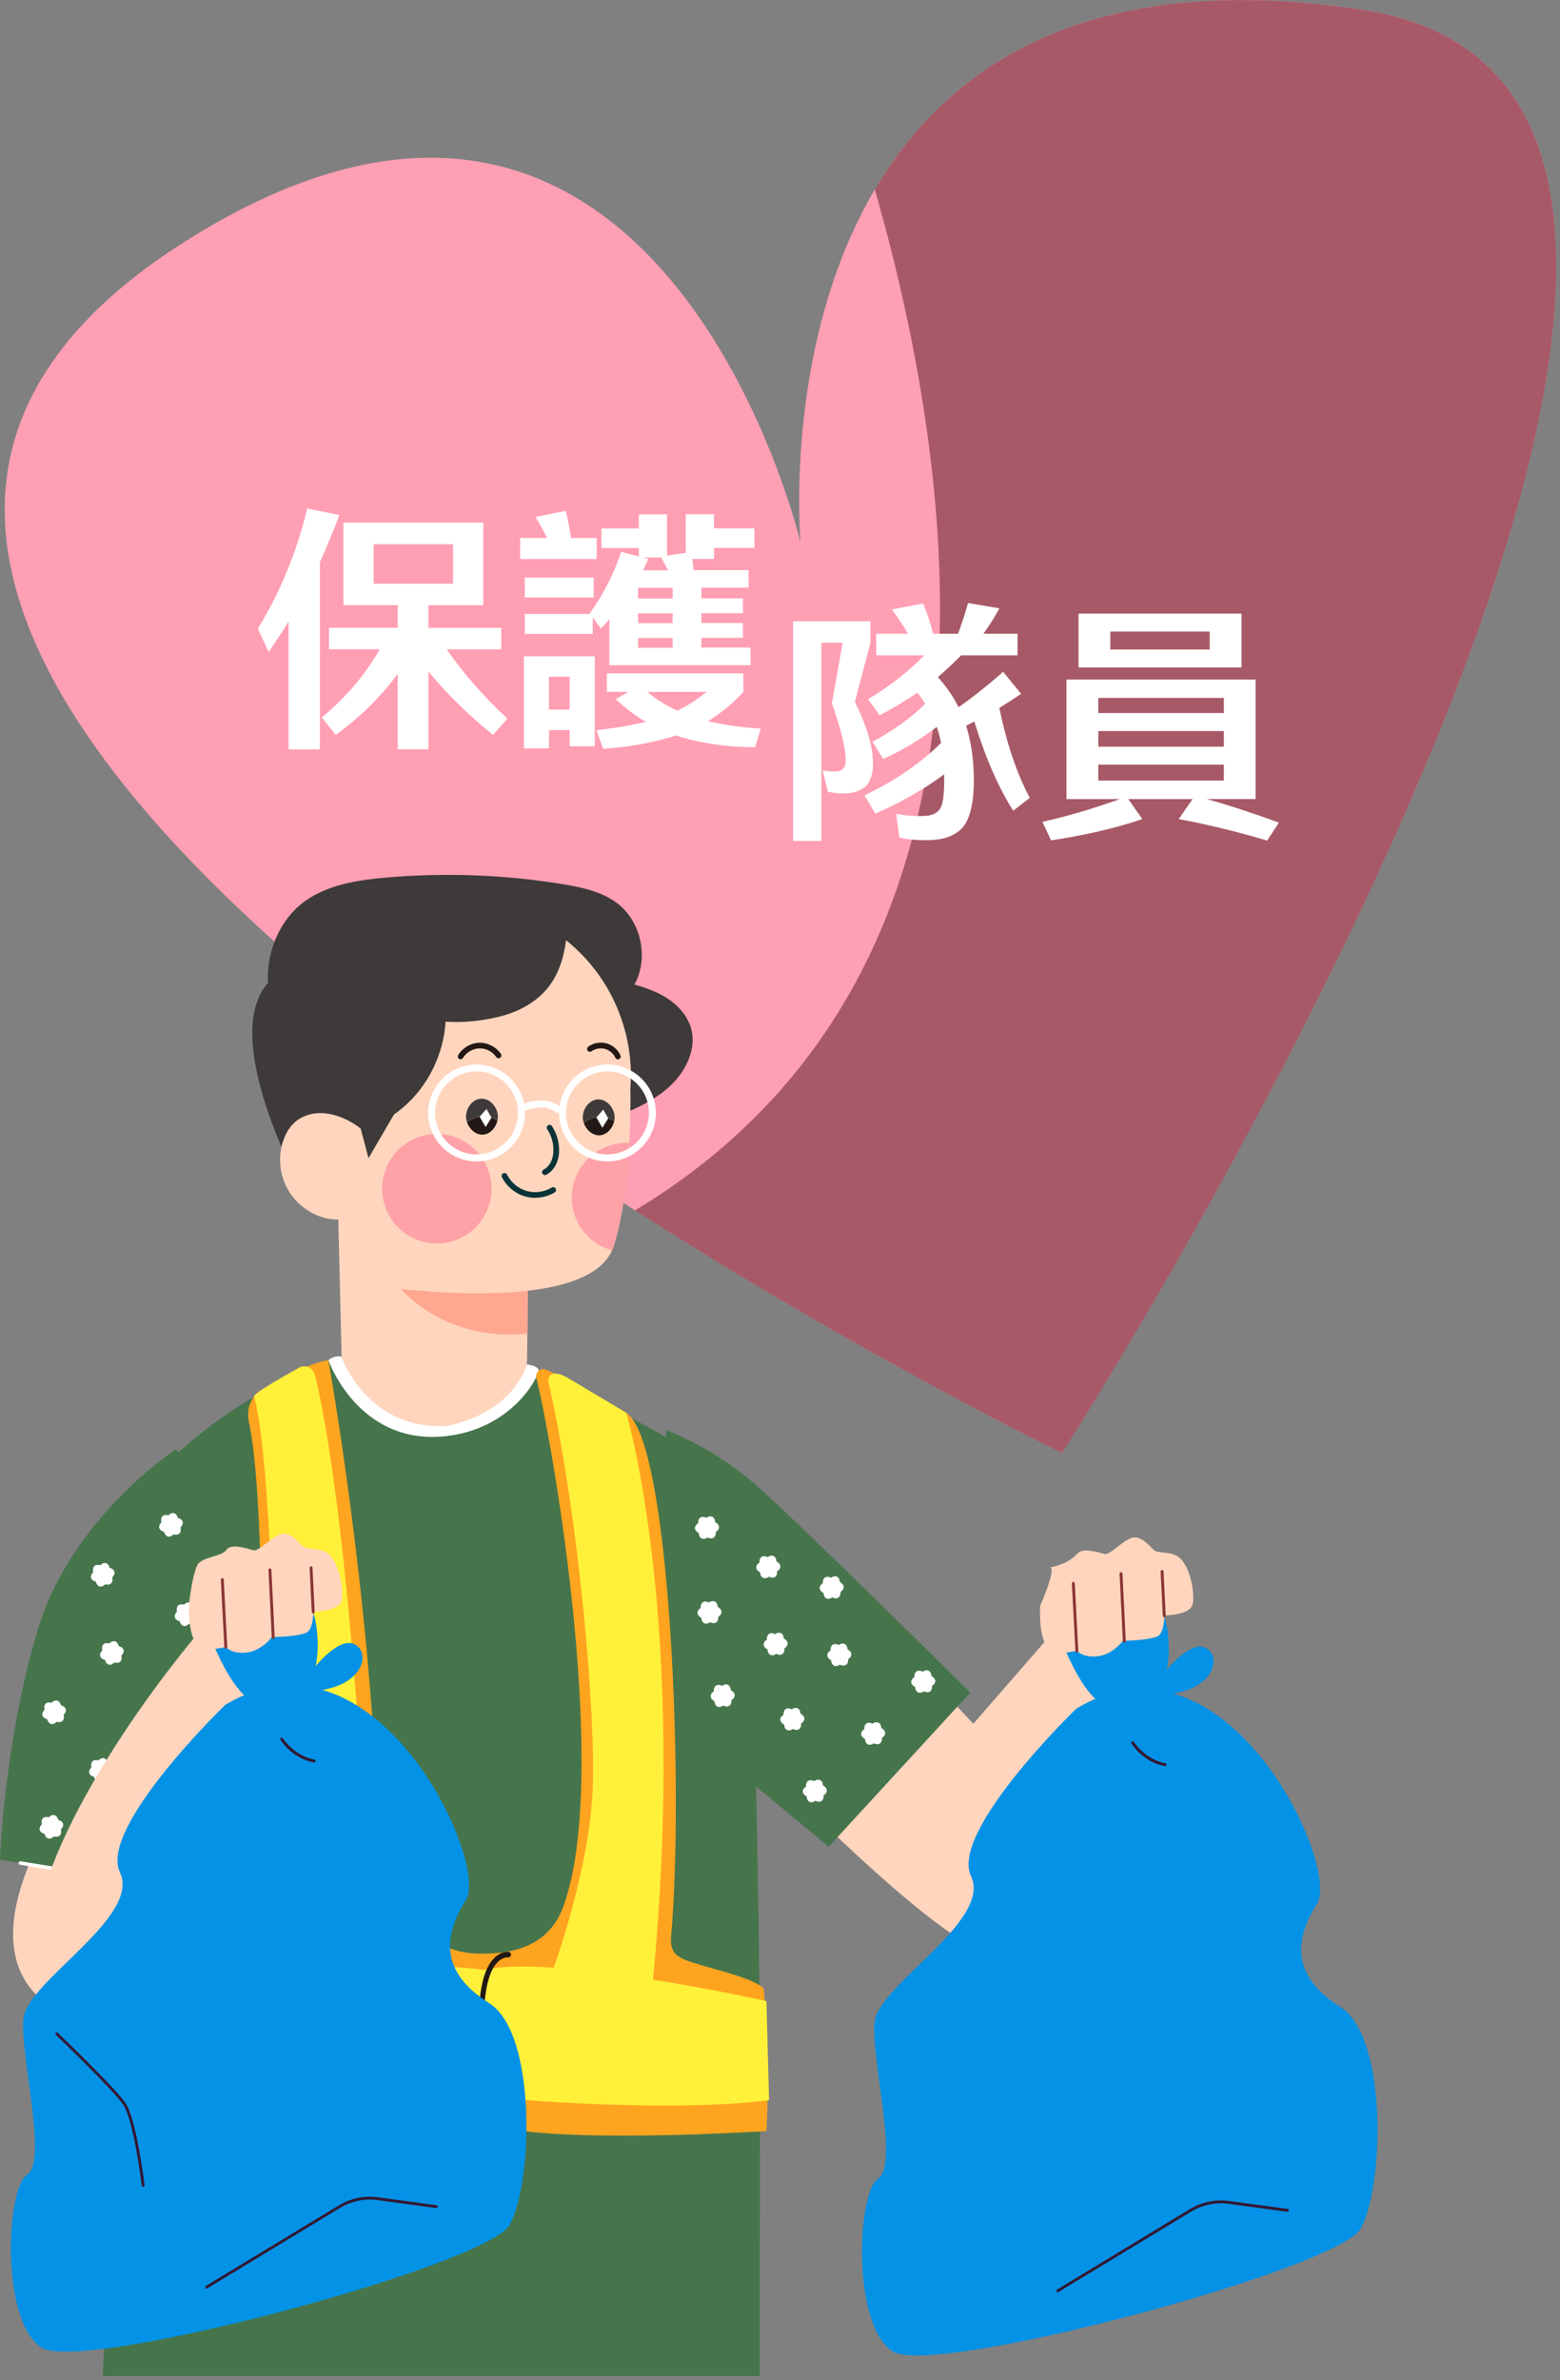<svg width="204" height="311" viewBox="0 0 204 311" fill="none" xmlns="http://www.w3.org/2000/svg">
<rect x="0" y="0" width="204" height="311" fill="#808080" stroke="none"/>
<path d="M138.881 189.86C138.881 189.86 112.671 177.14 83.041 158.15C29.591 123.85 -34.889 69.04 24.051 31.65C84.751 -6.87 103.881 67.5 104.681 70.86C104.561 69.15 102.731 44.51 114.401 24.76C123.911 8.64 142.451 -4.22 178.311 1.3C252.621 12.78 138.881 189.85 138.881 189.85V189.86Z" fill="#FF9FB4"/>
<g style="mix-blend-mode:soft-light" opacity="0.44">
<path d="M138.879 189.858C138.879 189.858 112.669 177.138 83.039 158.148C133.539 127.748 126.019 65.228 114.399 24.768C123.909 8.648 142.449 -4.212 178.309 1.308C252.619 12.788 138.879 189.858 138.879 189.858Z" fill="#370005"/>
</g>
<path d="M15.98 224.75C15.98 224.75 -6.15 249.43 4.71 260.63C15.57 271.83 30.42 241.67 30.42 241.67L15.98 224.75Z" fill="#FFD5BD"/>
<path d="M119.24 216.643L127.28 225.233L144.95 204.953C152.26 210.503 154.33 220.593 149.82 228.593C143.33 240.103 134.37 254.533 129.99 255.133C124.82 255.833 103.07 233.753 103.07 233.753L119.24 216.643Z" fill="#FFD5BD"/>
<path d="M87.039 186.836C87.039 186.836 93.009 188.956 98.629 193.836C104.249 198.716 126.879 221.166 126.879 221.166L108.369 241.296L90.559 226.536L87.049 186.836H87.039Z" fill="#46754C"/>
<path d="M99.37 310.457H13.43L13.64 306.097L15.76 258.397L15.93 253.907L18.13 195.207C29.18 181.847 44.61 177.227 44.61 177.227H44.66L68.9 178.417C69.27 178.597 91.84 189.247 96.51 194.137C96.7 194.327 96.86 194.517 96.98 194.687C97.73 195.727 98.29 209.667 98.71 226.407C98.83 231.317 98.94 236.477 99.04 241.627C99.09 244.917 99.15 248.197 99.21 251.407C99.21 252.237 99.24 253.057 99.24 253.877C99.24 254.117 99.24 254.367 99.24 254.607C99.27 256.277 99.29 257.937 99.31 259.537C99.48 270.857 99.31 306.237 99.35 310.457H99.37Z" fill="#46754C"/>
<path d="M39.319 155.134C39.319 155.134 28.609 135.564 35.059 128.424C34.769 124.384 36.649 120.014 39.969 117.684C42.939 115.604 46.679 115.014 50.289 114.684C58.089 113.984 65.989 114.274 73.719 115.554C76.229 115.974 78.809 116.534 80.809 118.094C83.879 120.504 84.849 125.224 82.969 128.644C84.619 129.114 86.269 129.704 87.659 130.714C89.049 131.724 90.179 133.184 90.489 134.874C90.719 136.124 90.479 137.434 89.979 138.604C88.279 142.574 83.979 144.684 79.899 146.104C67.039 150.594 52.939 155.114 39.319 155.114V155.134Z" fill="#3E3A39"/>
<path d="M44.696 178.155C44.696 178.155 49.336 187.475 58.196 186.325C67.056 185.175 68.906 178.685 68.906 178.685L68.966 174.215L69.036 166.375L69.086 160.815L44.156 156.055L44.696 178.145V178.155Z" fill="#FFD5BD"/>
<path d="M48.457 162.336C50.147 166.566 53.417 170.156 57.487 172.226C60.947 173.986 65.087 174.736 68.977 174.216L69.047 166.376C62.267 165.216 54.957 164.346 48.467 162.336H48.457Z" fill="#FFA78F"/>
<path d="M82.439 142.355C82.459 144.345 82.439 146.765 82.299 149.355C82.069 153.825 81.499 158.775 80.249 162.825C80.189 163.015 80.119 163.205 80.029 163.385C78.639 166.555 74.209 168.055 69.019 168.655C63.439 169.295 56.949 168.895 52.379 168.425C52.159 168.395 51.959 168.375 51.749 168.355C48.639 168.015 46.109 165.705 45.489 162.625L44.819 159.305L44.339 156.935C44.289 156.885 44.219 156.825 44.169 156.765C41.549 154.245 39.509 151.075 38.329 147.365C38.329 147.345 38.309 147.315 38.309 147.305C38.269 147.195 38.239 147.085 38.209 146.985C38.209 146.955 38.189 146.935 38.179 146.905C34.699 135.145 41.249 122.695 52.999 118.945C60.269 116.625 67.849 118.165 73.509 122.455C74.139 122.935 74.749 123.435 75.319 123.975C78.059 126.525 80.199 129.805 81.419 133.615C82.359 136.525 82.659 139.485 82.419 142.365L82.439 142.355Z" fill="#FFD5BD"/>
<path d="M74.088 122.113C73.888 124.563 73.238 127.003 71.748 128.933C70.258 130.853 68.028 132.103 65.688 132.733C63.338 133.363 60.688 133.673 58.268 133.493C58.018 137.753 55.978 141.893 52.748 144.673C51.058 146.133 49.048 147.213 46.908 147.863C45.458 148.303 43.948 148.543 42.438 148.553C41.918 148.573 41.398 148.553 40.878 148.503C39.778 148.413 38.818 148.033 37.798 147.733C37.698 147.703 37.588 147.673 37.478 147.653C37.538 147.573 37.608 147.473 37.688 147.403C37.688 147.373 37.668 147.343 37.658 147.323C34.068 135.203 40.818 122.363 52.938 118.493C60.428 116.103 68.248 117.693 74.088 122.113Z" fill="#3E3A39"/>
<path d="M48.548 156.902C48.168 157.472 47.728 157.972 47.218 158.362C46.528 158.892 45.698 159.192 44.828 159.302C44.638 159.332 44.428 159.342 44.228 159.342C43.428 159.362 42.618 159.222 41.858 158.952C39.958 158.282 38.338 156.842 37.438 155.042C36.548 153.242 36.378 151.072 36.998 149.152C37.228 148.462 37.548 147.792 38.008 147.222C38.058 147.142 38.138 147.052 38.218 146.982C38.348 146.832 38.478 146.692 38.628 146.572C38.768 146.452 38.908 146.342 39.058 146.252C39.188 146.162 39.318 146.082 39.458 146.022C39.598 145.942 39.758 145.872 39.908 145.812C42.238 144.852 45.098 145.862 47.148 147.442C47.728 147.872 48.238 148.352 48.658 148.852C50.428 150.922 50.088 154.542 48.528 156.922L48.548 156.902Z" fill="#FFD5BD"/>
<path d="M69.977 156.512C69.527 156.512 69.077 156.452 68.647 156.322C67.357 155.952 66.237 155.012 65.637 153.812C65.547 153.632 65.617 153.402 65.807 153.312C65.987 153.222 66.217 153.292 66.307 153.482C66.817 154.502 67.767 155.292 68.857 155.612C69.947 155.922 71.177 155.762 72.147 155.172C72.327 155.062 72.547 155.122 72.657 155.292C72.767 155.462 72.707 155.692 72.537 155.802C71.777 156.262 70.877 156.502 69.987 156.502L69.977 156.512Z" fill="#0B3438"/>
<path d="M80.806 138.421C80.666 138.421 80.526 138.341 80.466 138.201C80.216 137.651 79.697 137.211 79.117 137.051C78.537 136.891 77.867 137.011 77.367 137.361C77.197 137.481 76.966 137.441 76.847 137.271C76.727 137.101 76.766 136.871 76.936 136.751C77.617 136.271 78.507 136.111 79.306 136.331C80.106 136.551 80.796 137.131 81.136 137.891C81.216 138.081 81.136 138.301 80.957 138.381C80.906 138.401 80.856 138.411 80.806 138.411V138.421Z" fill="#231815"/>
<path d="M60.24 138.412C60.17 138.412 60.11 138.392 60.05 138.362C59.88 138.252 59.82 138.032 59.92 137.852C60.49 136.912 61.57 136.282 62.67 136.252C63.76 136.212 64.88 136.792 65.5 137.702C65.61 137.872 65.57 138.102 65.4 138.212C65.23 138.322 65 138.282 64.89 138.112C64.41 137.402 63.54 136.952 62.69 136.982C61.83 137.002 61 137.492 60.55 138.222C60.48 138.342 60.36 138.402 60.23 138.402L60.24 138.412Z" fill="#231815"/>
<path d="M50.309 157.494C51.508 161.254 55.529 163.334 59.298 162.134C63.059 160.934 65.138 156.914 63.938 153.144C62.739 149.384 58.718 147.304 54.949 148.504C51.188 149.704 49.108 153.724 50.309 157.494Z" fill="#FEA2A7"/>
<path d="M75.109 158.654C75.869 161.054 77.789 162.764 80.049 163.374C80.129 163.194 80.199 163.004 80.259 162.814C81.509 158.764 82.079 153.814 82.309 149.344C81.459 149.284 80.599 149.394 79.749 149.664C75.989 150.864 73.909 154.884 75.109 158.644V158.654Z" fill="#FEA2A7"/>
<path d="M61.069 146.629C61.019 146.479 60.979 146.329 60.959 146.169C60.809 145.029 61.629 143.719 62.769 143.569C63.909 143.419 64.929 144.479 65.089 145.619C65.119 145.869 65.109 146.139 65.049 146.389C64.369 145.959 62.829 145.309 61.069 146.619V146.629Z" fill="#3E3A39"/>
<path d="M65.05 146.396C64.86 147.296 64.16 148.126 63.28 148.246C62.3 148.376 61.4 147.586 61.07 146.636C62.82 145.326 64.36 145.976 65.05 146.406V146.396Z" fill="#231815"/>
<path d="M63.619 144.898L64.269 146.038L63.509 147.258L62.719 145.918L63.619 144.898Z" fill="white"/>
<path d="M76.339 146.723C76.289 146.573 76.249 146.423 76.229 146.263C76.079 145.123 76.899 143.813 78.039 143.663C79.179 143.513 80.199 144.573 80.359 145.713C80.389 145.963 80.379 146.233 80.319 146.483C79.639 146.053 78.099 145.403 76.339 146.713V146.723Z" fill="#3E3A39"/>
<path d="M80.32 146.482C80.13 147.382 79.43 148.212 78.55 148.332C77.57 148.462 76.67 147.672 76.34 146.722C78.09 145.412 79.63 146.062 80.32 146.492V146.482Z" fill="#231815"/>
<path d="M78.888 144.984L79.538 146.134L78.768 147.354L77.988 146.014L78.888 144.984Z" fill="white"/>
<path d="M47.16 147.432L48.19 151.332L52.22 144.422L47.16 147.432Z" fill="#3E3A39"/>
<path d="M71.259 153.535C71.129 153.535 70.999 153.465 70.929 153.335C70.829 153.155 70.899 152.925 71.079 152.835C71.509 152.605 71.869 152.205 72.099 151.695C72.299 151.235 72.389 150.695 72.369 150.095C72.339 149.185 72.059 148.305 71.559 147.545C71.449 147.375 71.499 147.145 71.669 147.035C71.839 146.925 72.069 146.975 72.179 147.145C72.749 148.015 73.069 149.035 73.109 150.075C73.139 150.785 73.019 151.435 72.779 152.005C72.489 152.665 72.009 153.195 71.429 153.505C71.369 153.535 71.319 153.545 71.259 153.545V153.535Z" fill="#0B3438"/>
<path d="M62.318 151.754C58.828 151.754 55.988 148.914 55.988 145.424C55.988 141.934 58.828 139.094 62.318 139.094C65.808 139.094 68.648 141.934 68.648 145.424C68.648 148.914 65.808 151.754 62.318 151.754ZM62.318 139.994C59.328 139.994 56.898 142.424 56.898 145.414C56.898 148.404 59.328 150.834 62.318 150.834C65.308 150.834 67.738 148.404 67.738 145.414C67.738 142.424 65.308 139.994 62.318 139.994Z" fill="white"/>
<path d="M79.439 151.754C75.949 151.754 73.109 148.914 73.109 145.424C73.109 141.934 75.949 139.094 79.439 139.094C82.929 139.094 85.769 141.934 85.769 145.424C85.769 148.914 82.929 151.754 79.439 151.754ZM79.439 139.994C76.449 139.994 74.019 142.424 74.019 145.414C74.019 148.404 76.449 150.834 79.439 150.834C82.429 150.834 84.859 148.404 84.859 145.414C84.859 142.424 82.429 139.994 79.439 139.994Z" fill="white"/>
<path d="M72.877 145.517C71.407 143.987 68.828 145.017 68.067 145.367L67.688 144.547C70.078 143.437 72.257 143.567 73.528 144.887L72.877 145.517Z" fill="white"/>
<path d="M23 189.375C23 189.375 9.42 198.185 4.97 212.845C0.53 227.515 0 242.985 0 242.985L36.04 248.925L41.37 208.115L22.99 189.375H23Z" fill="#46754C"/>
<path d="M36.919 249.306L2.619 243.656C2.489 243.636 2.409 243.516 2.429 243.386C2.449 243.256 2.569 243.176 2.699 243.196L36.779 248.816L43.599 213.076C43.619 212.946 43.739 212.866 43.869 212.886C43.999 212.916 44.089 213.036 44.059 213.166L37.199 249.136C37.179 249.266 37.059 249.346 36.929 249.326L36.919 249.306Z" fill="white"/>
<path d="M31.962 241.262C31.722 241.192 31.452 241.312 31.222 241.542C30.902 241.452 30.612 241.492 30.442 241.672C30.272 241.852 30.232 242.142 30.312 242.452C30.082 242.682 29.962 242.952 30.032 243.192C30.102 243.432 30.332 243.612 30.652 243.692C30.742 244.012 30.912 244.242 31.152 244.312C31.392 244.382 31.662 244.262 31.892 244.032C32.212 244.122 32.502 244.082 32.672 243.902C32.842 243.722 32.882 243.432 32.802 243.122C33.032 242.892 33.152 242.622 33.082 242.382C33.012 242.142 32.782 241.962 32.462 241.882C32.372 241.562 32.202 241.332 31.962 241.262Z" fill="white"/>
<path d="M19.583 239.223C19.343 239.153 19.073 239.273 18.843 239.503C18.523 239.413 18.233 239.453 18.063 239.633C17.893 239.813 17.853 240.103 17.933 240.413C17.703 240.643 17.583 240.913 17.653 241.153C17.723 241.393 17.953 241.573 18.273 241.653C18.363 241.973 18.533 242.203 18.773 242.273C19.013 242.343 19.283 242.223 19.513 241.993C19.833 242.083 20.123 242.043 20.293 241.863C20.463 241.683 20.503 241.393 20.423 241.083C20.653 240.853 20.773 240.583 20.703 240.343C20.633 240.103 20.403 239.923 20.083 239.843C19.993 239.523 19.823 239.293 19.583 239.223Z" fill="white"/>
<path d="M7.122 237.176C6.882 237.106 6.612 237.226 6.382 237.456C6.062 237.366 5.772 237.406 5.602 237.586C5.432 237.766 5.392 238.056 5.472 238.366C5.242 238.596 5.122 238.866 5.192 239.106C5.262 239.346 5.492 239.526 5.812 239.606C5.902 239.926 6.072 240.156 6.312 240.226C6.552 240.296 6.822 240.176 7.052 239.946C7.372 240.036 7.662 239.996 7.832 239.816C8.002 239.636 8.042 239.346 7.962 239.036C8.192 238.806 8.312 238.536 8.242 238.296C8.172 238.056 7.942 237.876 7.622 237.796C7.532 237.476 7.362 237.246 7.122 237.176Z" fill="white"/>
<path d="M13.61 229.739C13.37 229.669 13.1 229.789 12.87 230.019C12.55 229.929 12.26 229.969 12.09 230.149C11.92 230.329 11.88 230.619 11.96 230.929C11.73 231.159 11.61 231.429 11.68 231.669C11.75 231.909 11.98 232.089 12.3 232.169C12.39 232.489 12.56 232.719 12.8 232.789C13.04 232.859 13.31 232.739 13.54 232.509C13.86 232.599 14.15 232.559 14.32 232.379C14.49 232.199 14.53 231.909 14.45 231.599C14.68 231.369 14.8 231.099 14.73 230.859C14.66 230.619 14.43 230.439 14.11 230.359C14.02 230.039 13.85 229.809 13.61 229.739Z" fill="white"/>
<path d="M28.153 231.356C27.913 231.286 27.643 231.406 27.413 231.636C27.093 231.546 26.803 231.586 26.633 231.766C26.463 231.946 26.423 232.236 26.503 232.546C26.273 232.776 26.153 233.046 26.223 233.286C26.293 233.526 26.523 233.706 26.843 233.786C26.933 234.106 27.103 234.336 27.343 234.406C27.583 234.476 27.853 234.356 28.083 234.126C28.403 234.216 28.693 234.176 28.863 233.996C29.033 233.816 29.073 233.526 28.993 233.216C29.223 232.986 29.343 232.716 29.273 232.476C29.203 232.236 28.973 232.056 28.653 231.976C28.563 231.656 28.393 231.426 28.153 231.356Z" fill="white"/>
<path d="M36.672 226.223C36.432 226.153 36.163 226.273 35.932 226.503C35.612 226.413 35.322 226.453 35.153 226.633C34.983 226.813 34.943 227.103 35.023 227.413C34.792 227.643 34.672 227.913 34.742 228.153C34.812 228.393 35.042 228.573 35.362 228.653C35.453 228.973 35.623 229.203 35.862 229.273C36.102 229.343 36.373 229.223 36.602 228.993C36.922 229.083 37.212 229.043 37.383 228.863C37.553 228.683 37.593 228.393 37.513 228.083C37.742 227.853 37.862 227.583 37.792 227.343C37.722 227.103 37.492 226.923 37.172 226.843C37.083 226.523 36.913 226.293 36.672 226.223Z" fill="white"/>
<path d="M21.321 222.403C21.081 222.333 20.811 222.453 20.581 222.683C20.261 222.593 19.971 222.633 19.801 222.813C19.631 222.993 19.591 223.283 19.671 223.593C19.441 223.823 19.321 224.093 19.391 224.333C19.461 224.573 19.691 224.753 20.011 224.833C20.101 225.153 20.271 225.383 20.511 225.453C20.751 225.523 21.021 225.403 21.251 225.173C21.571 225.263 21.861 225.223 22.031 225.043C22.201 224.863 22.241 224.573 22.161 224.263C22.391 224.033 22.511 223.763 22.441 223.523C22.371 223.283 22.141 223.103 21.821 223.023C21.731 222.703 21.561 222.473 21.321 222.403Z" fill="white"/>
<path d="M7.481 222.207C7.241 222.137 6.971 222.257 6.741 222.487C6.421 222.397 6.131 222.437 5.961 222.617C5.791 222.797 5.751 223.087 5.831 223.397C5.601 223.627 5.481 223.897 5.551 224.137C5.621 224.377 5.851 224.557 6.171 224.637C6.261 224.957 6.431 225.187 6.671 225.257C6.911 225.327 7.181 225.207 7.411 224.977C7.731 225.067 8.021 225.027 8.191 224.847C8.361 224.667 8.401 224.377 8.321 224.067C8.551 223.837 8.671 223.567 8.601 223.327C8.531 223.087 8.301 222.907 7.981 222.827C7.891 222.507 7.721 222.277 7.481 222.207Z" fill="white"/>
<path d="M13.841 204.239C13.601 204.169 13.331 204.289 13.101 204.519C12.78 204.429 12.491 204.469 12.32 204.649C12.15 204.829 12.111 205.119 12.191 205.429C11.96 205.659 11.841 205.929 11.911 206.169C11.98 206.409 12.21 206.589 12.53 206.669C12.62 206.989 12.79 207.219 13.03 207.289C13.271 207.359 13.54 207.239 13.771 207.009C14.091 207.099 14.38 207.059 14.55 206.879C14.72 206.699 14.761 206.409 14.681 206.099C14.911 205.869 15.03 205.599 14.96 205.359C14.89 205.119 14.661 204.939 14.341 204.859C14.251 204.539 14.081 204.309 13.841 204.239Z" fill="white"/>
<path d="M15.032 214.457C14.792 214.387 14.522 214.507 14.292 214.737C13.972 214.647 13.682 214.687 13.512 214.867C13.342 215.047 13.302 215.337 13.382 215.647C13.152 215.877 13.032 216.147 13.102 216.387C13.172 216.627 13.402 216.807 13.722 216.887C13.812 217.207 13.982 217.437 14.222 217.507C14.462 217.577 14.732 217.457 14.962 217.227C15.282 217.317 15.572 217.277 15.742 217.097C15.912 216.917 15.952 216.627 15.872 216.317C16.102 216.087 16.222 215.817 16.152 215.577C16.082 215.337 15.852 215.157 15.532 215.077C15.442 214.757 15.272 214.527 15.032 214.457Z" fill="white"/>
<path d="M22.762 197.715C22.522 197.645 22.252 197.765 22.022 197.995C21.702 197.905 21.412 197.945 21.242 198.125C21.072 198.305 21.032 198.595 21.112 198.905C20.882 199.135 20.762 199.405 20.832 199.645C20.902 199.885 21.132 200.065 21.452 200.145C21.542 200.465 21.712 200.695 21.952 200.765C22.192 200.835 22.462 200.715 22.692 200.485C23.012 200.575 23.302 200.535 23.472 200.355C23.642 200.175 23.682 199.885 23.602 199.575C23.832 199.345 23.952 199.075 23.882 198.835C23.812 198.595 23.582 198.415 23.262 198.335C23.172 198.015 23.002 197.785 22.762 197.715Z" fill="white"/>
<path d="M24.794 209.395C24.554 209.325 24.284 209.445 24.054 209.675C23.734 209.585 23.444 209.625 23.274 209.805C23.104 209.985 23.064 210.275 23.144 210.585C22.914 210.815 22.794 211.085 22.864 211.325C22.934 211.565 23.164 211.745 23.484 211.825C23.574 212.145 23.744 212.375 23.984 212.445C24.224 212.515 24.494 212.395 24.724 212.165C25.044 212.255 25.334 212.215 25.504 212.035C25.674 211.855 25.714 211.565 25.634 211.255C25.864 211.025 25.984 210.755 25.914 210.515C25.844 210.275 25.614 210.095 25.294 210.015C25.204 209.695 25.034 209.465 24.794 209.395Z" fill="white"/>
<path d="M31.68 216.715C31.44 216.645 31.17 216.765 30.94 216.995C30.62 216.905 30.33 216.945 30.16 217.125C29.99 217.305 29.95 217.595 30.03 217.905C29.8 218.135 29.68 218.405 29.75 218.645C29.82 218.885 30.05 219.065 30.37 219.145C30.46 219.465 30.63 219.695 30.87 219.765C31.11 219.835 31.38 219.715 31.61 219.485C31.93 219.575 32.22 219.535 32.39 219.355C32.56 219.175 32.6 218.885 32.52 218.575C32.75 218.345 32.87 218.075 32.8 217.835C32.73 217.595 32.5 217.415 32.18 217.335C32.09 217.015 31.92 216.785 31.68 216.715Z" fill="white"/>
<path d="M37.372 207.254C37.132 207.184 36.862 207.304 36.632 207.534C36.312 207.444 36.022 207.484 35.852 207.664C35.682 207.844 35.642 208.134 35.722 208.444C35.492 208.674 35.372 208.944 35.442 209.184C35.512 209.424 35.742 209.604 36.062 209.684C36.152 210.004 36.322 210.234 36.562 210.304C36.802 210.374 37.072 210.254 37.302 210.024C37.622 210.114 37.912 210.074 38.082 209.894C38.252 209.714 38.292 209.424 38.212 209.114C38.442 208.884 38.562 208.614 38.492 208.374C38.422 208.134 38.192 207.954 37.872 207.874C37.782 207.554 37.612 207.324 37.372 207.254Z" fill="white"/>
<path d="M44.621 177.233C44.621 177.233 47.901 186.783 58.201 186.323C58.201 186.323 66.391 185.303 68.921 178.293C68.921 178.293 70.201 178.403 70.421 178.973C70.641 179.543 67.121 186.853 57.981 187.683C46.781 188.703 42.941 177.733 42.941 177.733C42.941 177.733 43.591 177.083 44.621 177.233Z" fill="white"/>
<path d="M42.938 177.734C42.938 177.734 48.448 208.134 49.458 238.844C49.718 246.664 54.458 255.064 62.388 255.264C66.048 255.354 71.528 254.854 73.628 249.214C79.798 232.624 72.498 189.644 70.148 180.094C69.958 179.344 70.638 178.674 71.318 178.944C73.328 179.734 77.728 182.064 81.888 184.604C87.718 188.164 89.448 234.084 87.768 252.904C87.568 255.104 88.408 255.714 90.378 256.364C93.578 257.414 98.618 258.474 99.878 259.834C99.878 259.834 100.728 270.424 100.218 278.454C100.218 278.454 74.748 280.084 65.548 277.954C62.808 277.324 59.998 277.194 57.228 277.664C49.028 279.044 32.378 281.044 14.708 278.454C14.708 278.454 13.858 260.744 15.048 259.464C16.238 258.184 32.588 256.364 32.688 254.904C34.728 226.604 34.658 195.594 32.528 185.654C32.188 184.044 32.868 182.384 34.208 181.604C36.788 180.104 40.698 178.004 42.918 177.734H42.938Z" fill="#FFA41F"/>
<path d="M14.379 261.844C19.129 260.014 47.119 257.094 51.699 257.094C56.279 257.094 66.459 256.184 66.969 260.014C67.479 263.844 67.819 271.334 65.949 273.164C64.079 274.994 29.649 278.274 14.379 276.264V261.844Z" fill="#FFF039"/>
<path d="M62.559 258.184C62.559 258.184 60.389 262.734 61.209 269.314C61.538 271.964 63.548 274.014 66.028 274.214C73.258 274.794 89.579 275.804 100.569 274.424L100.229 261.464C100.229 261.464 68.338 254.344 61.548 257.994" fill="#FFF039"/>
<path d="M74.268 180.047L81.898 184.607C81.898 184.607 90.038 211.627 85.288 259.827L71.888 258.547C71.888 258.547 76.928 245.387 77.488 234.077C77.978 224.187 75.618 197.577 71.728 180.647C71.578 179.977 72.058 178.757 74.258 180.037L74.268 180.047Z" fill="#FFF039"/>
<path d="M39.129 178.695C39.949 178.245 40.949 178.715 41.189 179.675C42.169 183.615 44.399 194.695 46.439 220.215C49.149 254.175 48.979 258.555 48.979 258.555L36.949 259.655C35.489 259.785 34.399 258.615 34.549 257.045C34.999 252.095 35.469 243.405 35.759 240.295C36.269 234.815 35.929 192.275 33.219 182.415C33.219 182.415 33.219 181.945 39.139 178.695H39.129Z" fill="#FFF039"/>
<path d="M48.139 243.945C48.139 243.945 46.439 256.545 56.789 257.095C67.139 257.645 46.949 260.015 46.949 260.015L48.139 243.945Z" fill="#FFF039"/>
<path d="M64.639 277.995C64.489 277.995 64.349 277.885 64.319 277.715C61.419 263.265 62.789 257.955 64.439 256.045C65.439 254.895 66.489 255.045 66.539 255.045C66.719 255.075 66.849 255.255 66.819 255.455C66.789 255.645 66.629 255.785 66.449 255.755C66.409 255.755 65.669 255.665 64.909 256.555C63.659 258.035 61.989 262.725 64.969 277.555C65.009 277.745 64.889 277.935 64.719 277.985C64.699 277.985 64.669 277.985 64.649 277.985L64.639 277.995Z" fill="#231815"/>
<path d="M119.862 218.392C119.652 218.532 119.562 218.802 119.582 219.132C119.302 219.312 119.142 219.552 119.162 219.802C119.182 220.052 119.372 220.272 119.662 220.422C119.682 220.752 119.812 221.012 120.032 221.122C120.262 221.232 120.542 221.182 120.812 220.992C121.112 221.142 121.392 221.162 121.602 221.022C121.812 220.882 121.902 220.612 121.882 220.282C122.162 220.102 122.322 219.862 122.302 219.612C122.282 219.362 122.092 219.142 121.802 218.992C121.782 218.662 121.652 218.402 121.432 218.292C121.202 218.182 120.922 218.232 120.652 218.422C120.352 218.272 120.072 218.252 119.862 218.392Z" fill="white"/>
<path d="M113.311 225.189C113.101 225.329 113.011 225.599 113.031 225.929C112.751 226.109 112.591 226.349 112.611 226.599C112.631 226.849 112.821 227.069 113.111 227.219C113.131 227.549 113.261 227.809 113.481 227.919C113.711 228.029 113.991 227.979 114.261 227.789C114.561 227.939 114.841 227.959 115.051 227.819C115.261 227.679 115.351 227.409 115.331 227.079C115.611 226.899 115.771 226.659 115.751 226.409C115.731 226.159 115.541 225.939 115.251 225.789C115.231 225.459 115.101 225.199 114.881 225.089C114.651 224.979 114.371 225.029 114.101 225.219C113.801 225.069 113.521 225.049 113.311 225.189Z" fill="white"/>
<path d="M105.682 232.697C105.472 232.837 105.382 233.107 105.402 233.437C105.122 233.617 104.962 233.857 104.982 234.107C105.002 234.357 105.192 234.577 105.482 234.727C105.502 235.057 105.632 235.317 105.852 235.427C106.082 235.537 106.362 235.487 106.632 235.297C106.932 235.447 107.212 235.467 107.422 235.327C107.632 235.187 107.722 234.917 107.702 234.587C107.982 234.407 108.142 234.167 108.122 233.917C108.102 233.667 107.912 233.447 107.622 233.297C107.602 232.967 107.472 232.707 107.252 232.597C107.022 232.487 106.742 232.537 106.472 232.727C106.172 232.577 105.892 232.557 105.682 232.697Z" fill="white"/>
<path d="M108.889 214.908C108.679 215.048 108.589 215.318 108.609 215.648C108.329 215.828 108.169 216.068 108.189 216.318C108.209 216.568 108.399 216.788 108.689 216.938C108.709 217.268 108.839 217.528 109.059 217.638C109.289 217.748 109.569 217.698 109.839 217.508C110.139 217.658 110.419 217.678 110.629 217.538C110.839 217.398 110.929 217.128 110.909 216.798C111.189 216.618 111.349 216.378 111.329 216.128C111.309 215.878 111.119 215.658 110.829 215.508C110.809 215.178 110.679 214.918 110.459 214.808C110.229 214.698 109.949 214.748 109.679 214.938C109.379 214.788 109.099 214.768 108.889 214.908Z" fill="white"/>
<path d="M107.889 206.118C107.679 206.258 107.589 206.528 107.609 206.858C107.329 207.038 107.169 207.278 107.189 207.528C107.209 207.778 107.399 207.998 107.689 208.148C107.709 208.478 107.839 208.738 108.059 208.848C108.289 208.958 108.569 208.908 108.839 208.718C109.139 208.868 109.419 208.888 109.629 208.748C109.839 208.608 109.929 208.338 109.909 208.008C110.189 207.828 110.349 207.588 110.329 207.338C110.309 207.088 110.119 206.868 109.829 206.718C109.809 206.388 109.679 206.128 109.459 206.018C109.229 205.908 108.949 205.958 108.679 206.148C108.379 205.998 108.099 205.978 107.889 206.118Z" fill="white"/>
<path d="M102.741 223.314C102.531 223.454 102.441 223.724 102.461 224.054C102.181 224.234 102.021 224.474 102.041 224.724C102.061 224.974 102.251 225.194 102.541 225.344C102.561 225.674 102.691 225.934 102.911 226.044C103.141 226.154 103.421 226.104 103.691 225.914C103.991 226.064 104.271 226.084 104.481 225.944C104.691 225.804 104.781 225.534 104.761 225.204C105.041 225.024 105.201 224.784 105.181 224.534C105.161 224.284 104.971 224.064 104.681 223.914C104.661 223.584 104.531 223.324 104.311 223.214C104.081 223.104 103.801 223.154 103.531 223.344C103.231 223.194 102.951 223.174 102.741 223.314Z" fill="white"/>
<path d="M91.581 198.29C91.371 198.43 91.281 198.7 91.301 199.03C91.021 199.21 90.861 199.45 90.881 199.7C90.901 199.95 91.091 200.17 91.381 200.32C91.401 200.65 91.531 200.91 91.751 201.02C91.981 201.13 92.261 201.08 92.531 200.89C92.831 201.04 93.111 201.06 93.321 200.92C93.531 200.78 93.621 200.51 93.601 200.18C93.881 200 94.041 199.76 94.021 199.51C94.001 199.26 93.811 199.04 93.521 198.89C93.501 198.56 93.371 198.3 93.151 198.19C92.921 198.08 92.641 198.13 92.371 198.32C92.071 198.17 91.791 198.15 91.581 198.29Z" fill="white"/>
<path d="M100.561 213.493C100.351 213.633 100.261 213.903 100.281 214.233C100.001 214.413 99.841 214.653 99.861 214.903C99.881 215.153 100.071 215.373 100.361 215.523C100.381 215.853 100.511 216.113 100.731 216.223C100.961 216.333 101.241 216.283 101.511 216.093C101.811 216.243 102.091 216.263 102.301 216.123C102.511 215.983 102.601 215.713 102.581 215.383C102.861 215.203 103.021 214.963 103.001 214.713C102.981 214.463 102.791 214.243 102.501 214.093C102.481 213.763 102.351 213.503 102.131 213.393C101.901 213.283 101.621 213.333 101.351 213.523C101.051 213.373 100.771 213.353 100.561 213.493Z" fill="white"/>
<path d="M93.631 220.251C93.421 220.391 93.331 220.661 93.351 220.991C93.071 221.171 92.911 221.411 92.931 221.661C92.951 221.911 93.141 222.131 93.431 222.281C93.451 222.611 93.581 222.871 93.801 222.981C94.031 223.091 94.311 223.041 94.581 222.851C94.881 223.001 95.161 223.021 95.371 222.881C95.581 222.741 95.671 222.471 95.651 222.141C95.931 221.961 96.091 221.721 96.071 221.471C96.051 221.221 95.861 221.001 95.571 220.851C95.551 220.521 95.421 220.261 95.201 220.151C94.971 220.041 94.691 220.091 94.421 220.281C94.121 220.131 93.841 220.111 93.631 220.251Z" fill="white"/>
<path d="M99.6 203.423C99.39 203.563 99.3 203.833 99.32 204.163C99.04 204.343 98.88 204.583 98.9 204.833C98.92 205.083 99.11 205.303 99.4 205.453C99.42 205.783 99.55 206.043 99.77 206.153C100 206.263 100.28 206.213 100.55 206.023C100.85 206.173 101.13 206.193 101.34 206.053C101.55 205.913 101.64 205.643 101.62 205.313C101.9 205.133 102.06 204.893 102.04 204.643C102.02 204.393 101.83 204.173 101.54 204.023C101.52 203.693 101.39 203.433 101.17 203.323C100.94 203.213 100.66 203.263 100.39 203.453C100.09 203.303 99.81 203.283 99.6 203.423Z" fill="white"/>
<path d="M91.909 209.361C91.699 209.501 91.609 209.771 91.629 210.101C91.349 210.281 91.189 210.521 91.209 210.771C91.229 211.021 91.419 211.241 91.709 211.391C91.729 211.721 91.859 211.981 92.079 212.091C92.309 212.201 92.589 212.151 92.859 211.961C93.159 212.111 93.439 212.131 93.649 211.991C93.859 211.851 93.949 211.581 93.929 211.251C94.209 211.071 94.369 210.831 94.349 210.581C94.329 210.331 94.139 210.111 93.849 209.961C93.829 209.631 93.699 209.371 93.479 209.261C93.249 209.151 92.969 209.201 92.699 209.391C92.399 209.241 92.119 209.221 91.909 209.361Z" fill="white"/>
<path d="M140.759 223.244C140.759 223.244 124.179 239.254 126.979 245.134C129.779 251.024 114.789 259.384 114.359 264.274C113.929 269.164 117.579 282.904 114.829 284.674C112.079 286.444 111.369 303.854 116.749 307.244C122.129 310.634 174.918 296.524 177.938 291.194C180.958 285.864 181.549 266.184 175.269 262.234C168.989 258.284 169.139 253.644 172.229 248.734C175.319 243.824 160.368 211.534 140.768 223.244H140.759Z" fill="#0492E6"/>
<path d="M137.619 211.007C137.619 211.007 141.509 224.097 146.319 223.217C151.129 222.347 153.059 219.977 152.819 214.667C152.579 209.357 150.529 207.907 147.469 208.787C144.409 209.667 136.779 208.547 137.619 211.007Z" fill="#0492E6"/>
<path d="M152.42 230.77C152.42 230.77 152.37 230.77 152.34 230.77C149.49 230.24 148.02 227.91 147.96 227.81C147.91 227.72 147.93 227.61 148.02 227.55C148.11 227.5 148.22 227.52 148.28 227.61C148.29 227.63 149.73 229.9 152.41 230.4C152.51 230.42 152.58 230.52 152.56 230.62C152.55 230.7 152.49 230.75 152.42 230.77Z" fill="#331832"/>
<path d="M138.367 299.516C138.287 299.536 138.207 299.506 138.167 299.426C138.117 299.336 138.137 299.226 138.227 299.166L155.587 288.656C157.117 287.726 158.937 287.346 160.717 287.586L168.387 288.626C168.487 288.636 168.557 288.736 168.547 288.836C168.537 288.936 168.437 289.006 168.337 288.996L160.667 287.956C158.977 287.726 157.237 288.086 155.777 288.966L138.417 299.476C138.417 299.476 138.377 299.496 138.357 299.496L138.367 299.516Z" fill="#331832"/>
<path d="M150.7 221.454C149.8 221.424 154.83 214.244 157.48 215.254C160.13 216.264 158.73 221.704 150.7 221.454Z" fill="#0492E6"/>
<path d="M136.019 209.818C136.019 209.818 135.699 214.758 137.459 215.628C138.759 216.268 140.819 215.688 140.819 215.688C140.819 215.688 141.559 216.638 143.549 216.408C145.539 216.188 146.839 214.398 146.839 214.398C146.839 214.398 150.849 214.338 151.569 213.668C152.289 212.998 152.259 211.078 152.259 211.078C152.259 211.078 155.579 211.068 155.949 209.658C156.319 208.248 155.599 204.068 153.769 203.228C152.629 202.698 151.359 202.998 150.839 202.498C150.309 201.998 149.109 200.398 147.759 201.028C146.409 201.668 145.109 203.218 144.409 203.038C143.709 202.858 141.629 202.168 140.899 202.988C139.449 204.618 136.859 204.888 137.229 204.798C138.339 204.528 136.029 209.808 136.029 209.808L136.019 209.818Z" fill="#FFD5BD"/>
<path d="M141.008 215.728C140.998 215.838 140.928 215.928 140.828 215.928C140.718 215.928 140.628 215.838 140.628 215.708L140.168 206.938C140.168 206.808 140.238 206.697 140.348 206.688C140.458 206.688 140.548 206.778 140.548 206.908L141.008 215.678C141.008 215.678 141.008 215.708 141.008 215.728Z" fill="#893535"/>
<path d="M147.217 214.454C147.207 214.564 147.127 214.654 147.037 214.654C146.927 214.654 146.837 214.564 146.837 214.434L146.407 205.664C146.397 205.534 146.477 205.424 146.587 205.414C146.697 205.414 146.787 205.504 146.787 205.634L147.217 214.404C147.217 214.404 147.217 214.434 147.217 214.444V214.454Z" fill="#893535"/>
<path d="M152.438 211.121C152.428 211.231 152.348 211.321 152.258 211.321C152.148 211.321 152.058 211.231 152.058 211.101L151.778 205.391C151.768 205.261 151.848 205.151 151.958 205.141C152.068 205.141 152.158 205.231 152.158 205.361L152.438 211.071C152.438 211.071 152.438 211.101 152.438 211.111V211.121Z" fill="#893535"/>
<path d="M27.328 211.727L33.639 204.477C40.949 210.027 43.019 220.117 38.508 228.117C32.019 239.627 23.058 254.057 18.678 254.657C17.018 254.887 4.889 260.637 4.469 256.457C3.159 243.397 18.689 221.627 27.319 211.737L27.328 211.727Z" fill="#FFD5BD"/>
<path d="M29.462 222.752C29.462 222.752 12.882 238.762 15.682 244.642C18.482 250.532 3.492 258.892 3.062 263.782C2.632 268.672 6.282 282.412 3.532 284.182C0.782 285.952 0.072 303.362 5.452 306.752C10.832 310.142 63.622 296.032 66.642 290.702C69.662 285.372 70.252 265.692 63.972 261.742C57.692 257.792 57.842 253.152 60.932 248.242C64.022 243.332 49.072 211.042 29.472 222.752H29.462Z" fill="#0492E6"/>
<path d="M26.322 210.522C26.322 210.522 30.212 223.612 35.022 222.732C39.832 221.862 41.762 219.492 41.522 214.182C41.282 208.872 39.232 207.422 36.172 208.302C33.112 209.182 25.482 208.062 26.322 210.522Z" fill="#0492E6"/>
<path d="M18.662 285.709C18.592 285.689 18.542 285.629 18.532 285.559C18.522 285.469 17.482 276.949 16.062 274.929C14.622 272.889 7.382 265.949 7.302 265.879C7.232 265.809 7.222 265.689 7.302 265.619C7.372 265.549 7.492 265.539 7.562 265.619C7.862 265.909 14.902 272.659 16.362 274.719C17.842 276.809 18.862 285.159 18.902 285.519C18.912 285.619 18.842 285.719 18.742 285.729C18.712 285.729 18.682 285.729 18.662 285.729V285.709Z" fill="#331832"/>
<path d="M41.131 230.286C41.131 230.286 41.081 230.286 41.051 230.286C38.201 229.756 36.731 227.426 36.671 227.326C36.621 227.236 36.641 227.126 36.731 227.066C36.821 227.016 36.931 227.036 36.991 227.126C37.001 227.146 38.441 229.416 41.121 229.916C41.221 229.936 41.291 230.036 41.271 230.136C41.261 230.216 41.201 230.266 41.131 230.286Z" fill="#331832"/>
<path d="M27.07 299.031C26.991 299.051 26.91 299.021 26.87 298.941C26.82 298.851 26.84 298.741 26.93 298.681L44.291 288.171C45.821 287.241 47.641 286.861 49.42 287.101L57.09 288.141C57.191 288.151 57.261 288.251 57.251 288.351C57.24 288.451 57.141 288.521 57.041 288.511L49.37 287.471C47.681 287.241 45.941 287.601 44.48 288.481L27.12 298.991C27.12 298.991 27.081 299.011 27.061 299.011L27.07 299.031Z" fill="#331832"/>
<path d="M39.403 220.969C38.503 220.939 43.533 213.759 46.183 214.769C48.833 215.779 47.433 221.219 39.403 220.969Z" fill="#0492E6"/>
<path d="M24.73 209.333C24.73 209.333 24.41 214.273 26.17 215.143C27.47 215.783 29.53 215.203 29.53 215.203C29.53 215.203 30.27 216.153 32.26 215.923C34.25 215.693 35.55 213.913 35.55 213.913C35.55 213.913 39.56 213.853 40.28 213.183C41 212.513 40.97 210.593 40.97 210.593C40.97 210.593 44.29 210.583 44.66 209.173C45.03 207.763 44.31 203.583 42.48 202.743C41.34 202.213 40.07 202.513 39.55 202.013C39.02 201.513 37.82 199.913 36.47 200.543C35.12 201.183 33.82 202.733 33.12 202.553C32.42 202.373 30.25 201.613 29.61 202.503C28.96 203.393 26.65 203.413 25.94 204.313C25.23 205.213 24.74 209.323 24.74 209.323L24.73 209.333Z" fill="#FFD5BD"/>
<path d="M29.719 215.235C29.709 215.345 29.639 215.435 29.539 215.435C29.429 215.435 29.339 215.345 29.339 215.215L28.879 206.445C28.879 206.315 28.949 206.205 29.059 206.195C29.169 206.195 29.259 206.285 29.259 206.415L29.719 215.185C29.719 215.185 29.719 215.215 29.719 215.235Z" fill="#893535"/>
<path d="M35.92 213.97C35.91 214.08 35.83 214.17 35.74 214.17C35.63 214.17 35.54 214.08 35.54 213.95L35.11 205.18C35.1 205.05 35.18 204.94 35.29 204.93C35.4 204.93 35.49 205.02 35.49 205.15L35.92 213.92C35.92 213.92 35.92 213.95 35.92 213.96V213.97Z" fill="#893535"/>
<path d="M41.149 210.636C41.139 210.746 41.059 210.836 40.969 210.836C40.859 210.836 40.769 210.746 40.769 210.616L40.489 204.906C40.479 204.776 40.559 204.666 40.669 204.656C40.779 204.656 40.869 204.746 40.869 204.876L41.149 210.586C41.149 210.586 41.149 210.616 41.149 210.626V210.636Z" fill="#893535"/>
<path d="M33.719 82.133C36.599 77.473 38.749 72.243 40.189 66.453L44.379 67.293C43.579 69.403 42.739 71.453 41.829 73.463V97.923H37.739V81.203C36.899 82.573 36.029 83.883 35.129 85.193L33.719 82.143V82.133ZM63.199 68.293V79.083H56.029V82.033H65.549V84.843H58.409C60.659 88.063 63.299 91.073 66.349 93.893L64.469 96.033C61.289 93.453 58.469 90.703 56.029 87.753V97.903H52.009V88.053C49.729 91.133 47.019 93.783 43.899 96.023L42.089 93.743C45.209 91.163 47.719 88.213 49.659 84.833H43.029V82.023H52.009V79.073H44.909V68.283H63.209L63.199 68.293ZM59.249 71.113H48.859V76.273H59.249V71.113Z" fill="white"/>
<path d="M78.04 73.05H68.019V70.3H71.54C71.1 69.4 70.6 68.49 70.029 67.55L73.98 66.75C74.279 67.99 74.519 69.16 74.68 70.3H78.029V73.05H78.04ZM77.779 85.75V97.51H74.499V95.4H71.79V97.78H68.51V85.75H77.79H77.779ZM98.15 86.92H79.689V80.92L78.579 82.13L77.51 80.69V82.83H68.629V80.22H77.139L77.109 80.15C78.85 77.77 80.23 75.09 81.23 72.11L83.54 72.71V71.6H78.65V69.05H83.54V67.21H87.23V72.6L89.68 72.23V67.2H93.37V69.04H98.659V71.59H93.37V73.03H90.519C90.59 73.53 90.65 74 90.689 74.5H97.889V76.78H91.719V78.19H97.15V80.13H91.719V81.4H97.15V83.34H91.719V84.61H98.15V86.89V86.92ZM68.629 75.46H77.639V78.07H68.629V75.46ZM71.779 88.43V92.72H74.49V88.43H71.779ZM79.35 87.99H97.21V90.4C95.84 91.91 94.29 93.18 92.59 94.22C94.629 94.72 96.95 95.06 99.49 95.19L98.749 97.64C94.829 97.61 91.379 97.07 88.4 96.1C85.48 97.04 82.299 97.61 78.879 97.84L77.98 95.39C80.359 95.16 82.54 94.79 84.45 94.32C83.01 93.48 81.7 92.48 80.529 91.34L82.21 90.4H79.359V87.99H79.35ZM83.439 76.8V78.21H87.96V76.8H83.439ZM87.96 80.15H83.439V81.42H87.96V80.15ZM87.96 83.37H83.439V84.64H87.96V83.37ZM84.109 74.52H87.359C87.09 73.98 86.79 73.41 86.46 72.84H84.079L84.779 73.04L84.109 74.51V74.52ZM84.65 90.41C85.76 91.35 87.059 92.15 88.57 92.86C89.939 92.19 91.219 91.39 92.389 90.41H84.65Z" fill="white"/>
<path d="M103.711 109.889V81.169H113.831V83.979L111.791 91.719C113.671 95.509 114.441 98.589 114.071 100.969C113.841 101.939 113.471 102.609 112.901 102.979C112.331 103.349 111.661 103.579 110.821 103.649C109.981 103.719 109.141 103.649 108.271 103.449L107.571 100.669C108.071 100.769 108.541 100.799 108.981 100.799C109.381 100.829 109.721 100.769 110.021 100.599C110.321 100.429 110.491 100.199 110.561 99.859C110.731 98.349 110.121 95.669 108.781 91.889L110.191 83.979H107.411V109.879H103.721L103.711 109.889ZM134.641 104.259L132.501 105.939C130.521 102.819 128.851 98.939 127.411 94.279L126.341 94.819C127.011 96.959 127.351 99.379 127.351 102.019C127.351 104.659 126.911 106.709 126.081 107.879C125.211 109.019 123.801 109.659 121.821 109.759C120.351 109.829 118.941 109.729 117.601 109.459L117.201 106.339C118.411 106.569 119.651 106.669 120.921 106.609C121.791 106.579 122.431 106.309 122.831 105.809C123.271 105.309 123.471 104.029 123.471 102.019V101.179C120.791 103.159 117.771 104.869 114.461 106.309L113.051 103.929C117.071 101.989 120.421 99.709 123.071 97.059C122.901 96.319 122.741 95.619 122.501 94.979C120.421 96.589 118.081 97.999 115.501 99.169L114.091 96.919C116.801 95.479 119.121 93.799 120.991 91.959C120.691 91.459 120.321 90.989 119.951 90.519C118.411 91.559 116.771 92.559 115.021 93.469L113.511 91.359C116.191 89.779 118.641 87.879 120.881 85.629H114.581V82.809H118.741C118.101 81.699 117.401 80.669 116.631 79.629L120.721 78.859C121.261 80.169 121.691 81.469 122.031 82.809H125.281C125.781 81.469 126.221 80.129 126.591 78.789L130.681 79.489C130.081 80.629 129.371 81.739 128.601 82.809H133.061V85.629H125.691C124.721 86.599 123.711 87.569 122.641 88.479C123.711 89.649 124.621 90.959 125.351 92.399C127.231 91.089 129.171 89.549 131.181 87.779L133.531 90.659C132.591 91.299 131.651 91.899 130.681 92.499C131.651 97.159 132.961 101.079 134.671 104.259H134.641Z" fill="white"/>
<path d="M164.192 88.782V104.402H157.792C160.672 105.202 163.822 106.242 167.242 107.482L165.702 109.832C161.752 108.662 157.893 107.722 154.143 107.022L155.952 104.412H147.542L149.382 107.022C146.062 108.162 142.082 109.102 137.452 109.802L136.312 107.392C139.832 106.592 143.182 105.582 146.432 104.412H139.462V88.792H164.192V88.782ZM162.352 80.172V87.212H141.042V80.172H162.352ZM143.622 93.172H160.042V91.192H143.622V93.172ZM143.622 97.562H160.042V95.522H143.622V97.562ZM160.042 99.912H143.622V101.992H160.042V99.912ZM158.192 82.522H145.192V84.862H158.192V82.522Z" fill="white"/>
</svg>

